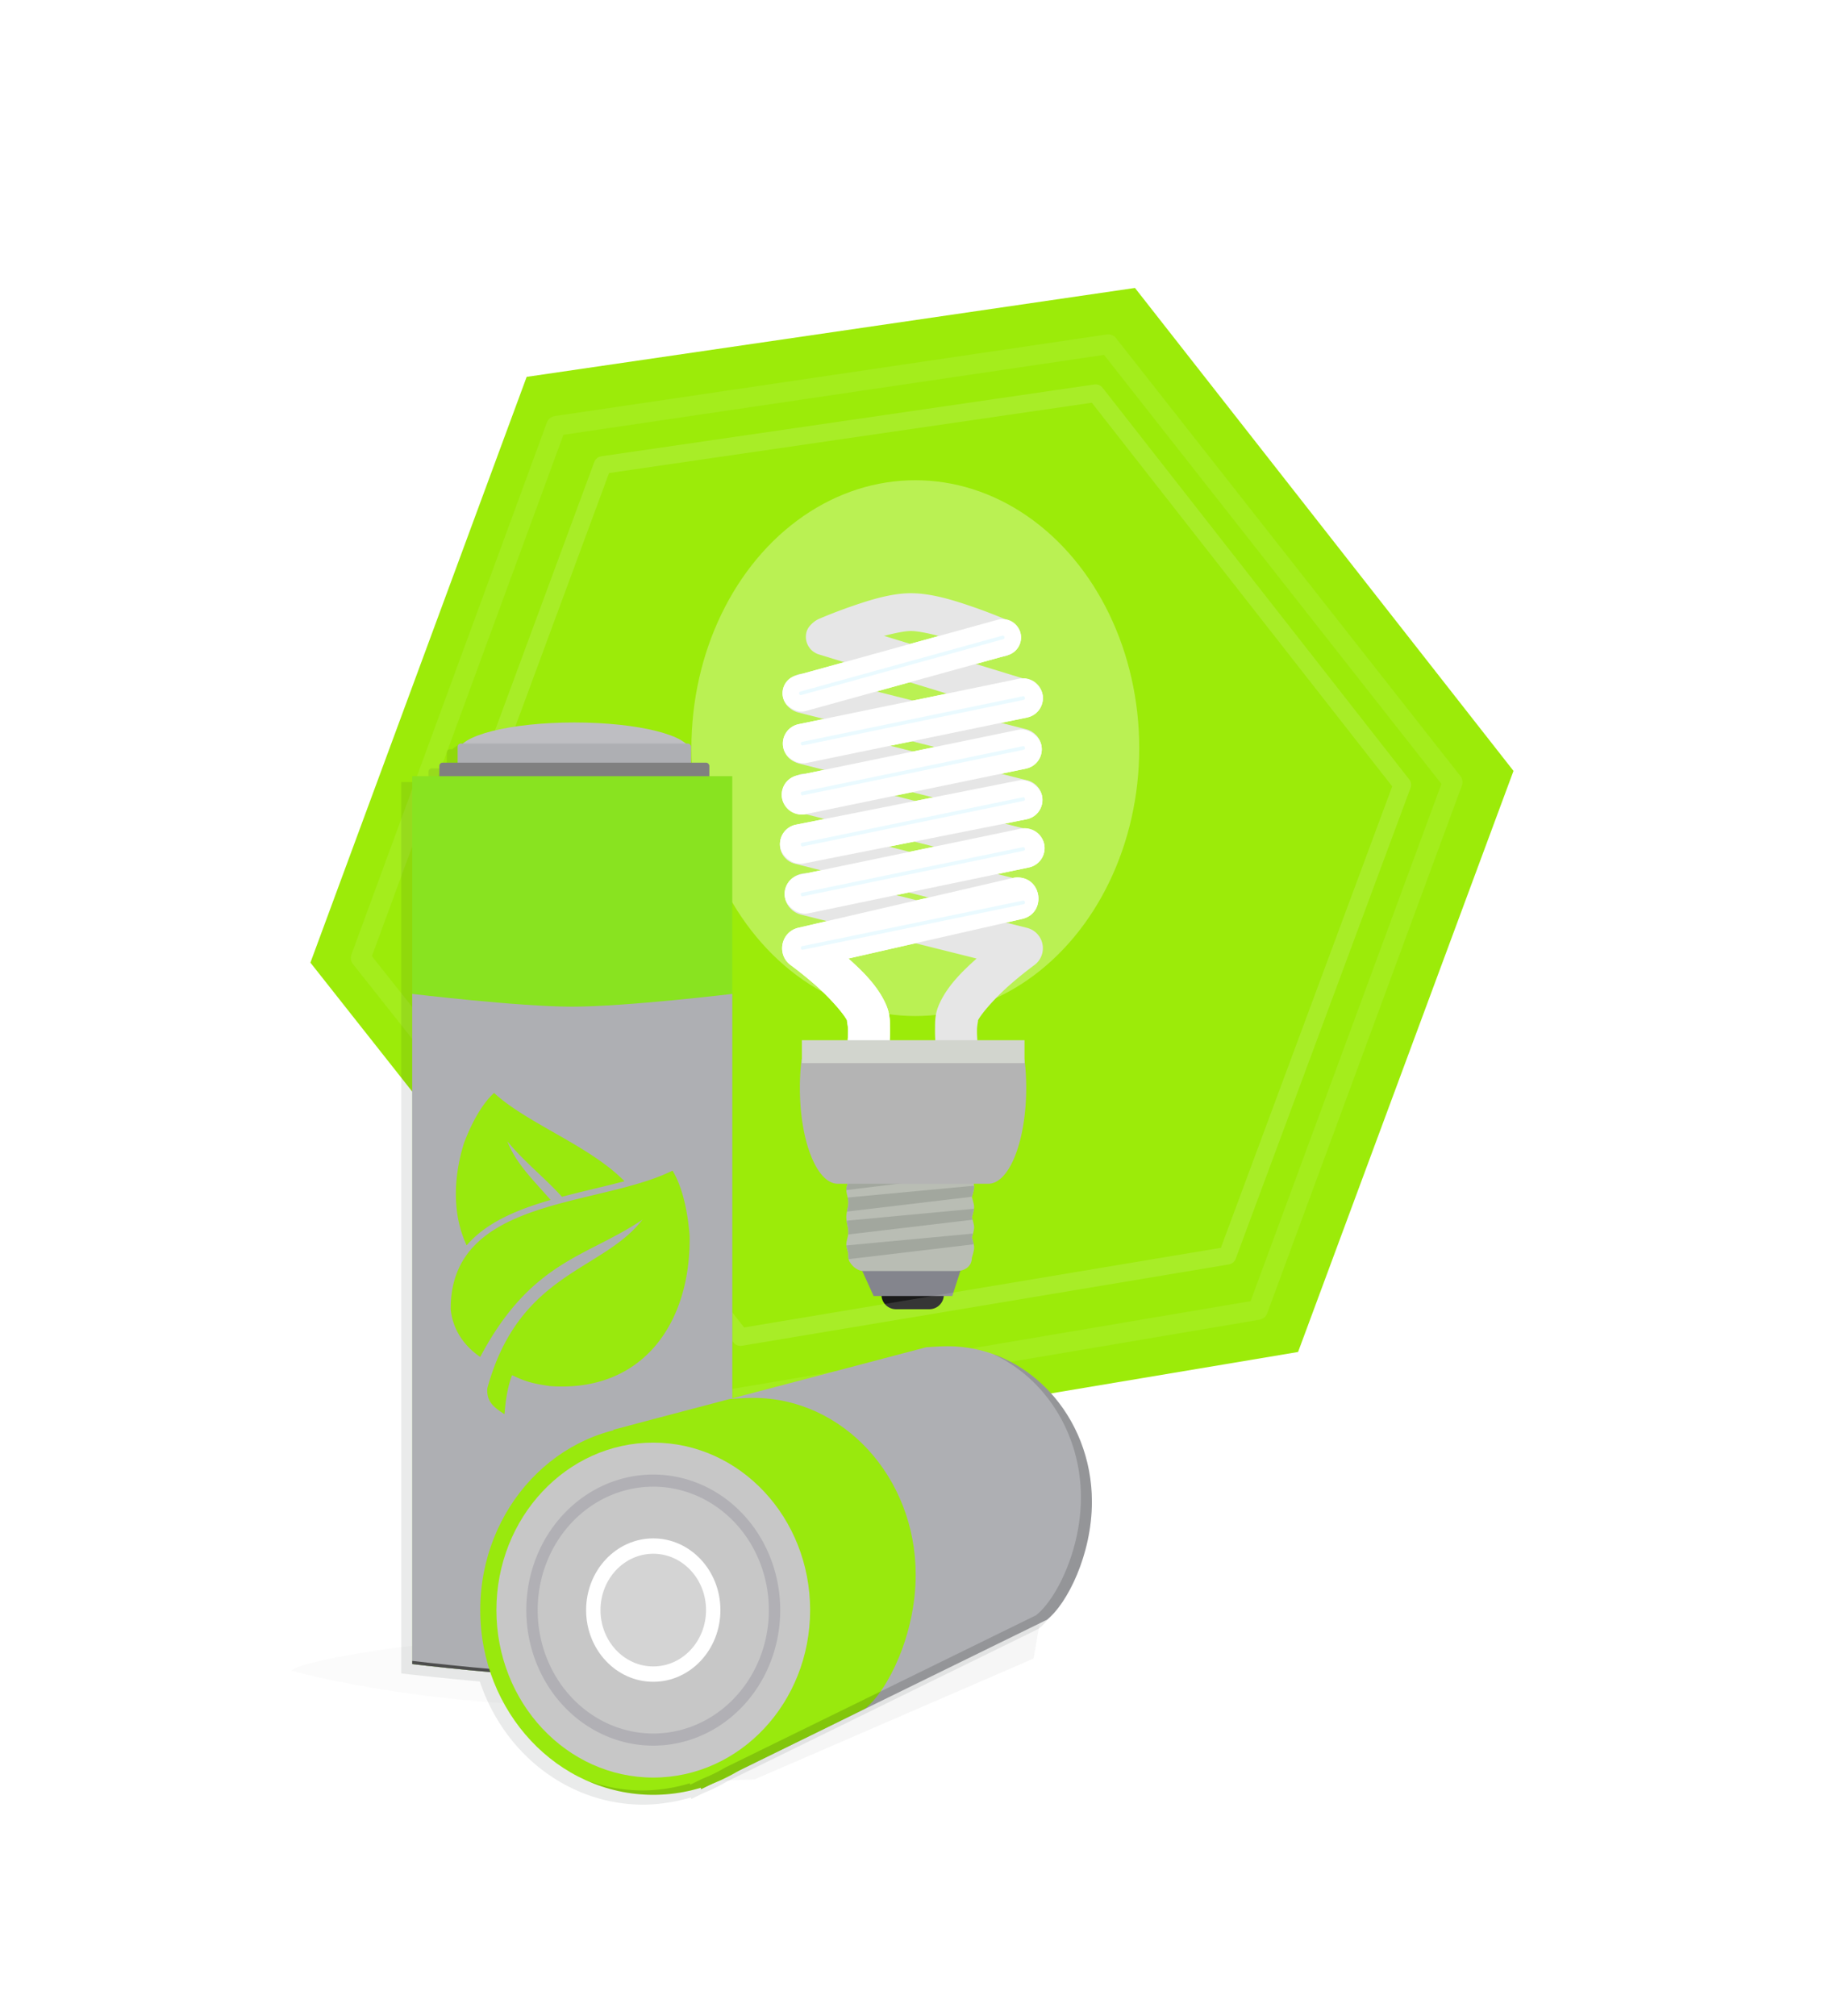 <svg xmlns="http://www.w3.org/2000/svg" xmlns:xlink="http://www.w3.org/1999/xlink" width="204.923" height="60mm" viewBox="0 0 54.219 60"><defs><linearGradient gradientTransform="translate(606.466 94.525)" gradientUnits="userSpaceOnUse" y2="743.661" x2="-56.175" y1="743.661" x1="-156.489" id="K" xlink:href="#i"/><linearGradient id="p"><stop offset="0" stop-color="#4a4a4a"/><stop offset=".288" stop-color="#1a1a1a"/><stop offset=".761" stop-color="#fff"/><stop offset="1" stop-color="#b1b0b5"/></linearGradient><linearGradient id="b"><stop offset="0" stop-color="#84858d"/><stop offset=".2" stop-color="#fff"/><stop offset=".419" stop-color="#8b8c94"/><stop offset="1" stop-color="#85868f"/></linearGradient><linearGradient gradientUnits="userSpaceOnUse" y2="179.712" x2="96.375" y1="185.516" x1="57.886" id="v" xlink:href="#c" gradientTransform="translate(692.952 71.883)"/><linearGradient id="c"><stop offset="0" stop-color="#b9bdb4"/><stop offset=".147" stop-color="#fff"/><stop offset=".289" stop-color="#ccc"/><stop offset="1" stop-color="#ececec"/></linearGradient><linearGradient gradientUnits="userSpaceOnUse" y2="175.763" x2="88.113" y1="176.547" x1="58.437" id="w" xlink:href="#d" gradientTransform="translate(692.952 71.883)"/><linearGradient id="d"><stop offset="0" stop-color="#a2a79e"/><stop offset=".093" stop-color="gray"/><stop offset=".194" stop-color="#ccc"/><stop offset=".365" stop-color="#999"/><stop offset=".85" stop-color="#666"/><stop offset="1" stop-color="#9ea79f"/></linearGradient><linearGradient gradientTransform="translate(680.237 110.735)" gradientUnits="userSpaceOnUse" y2="795.574" x2="-107.832" y1="875.809" x1="-107.894" id="U" xlink:href="#p"/><linearGradient id="e"><stop offset="0" stop-color="#fff"/><stop offset="1" stop-color="#b4b4b4"/></linearGradient><linearGradient gradientTransform="matrix(.982 0 0 .984 627.938 76.029)" gradientUnits="userSpaceOnUse" y2="135.186" x2="137.018" y1="135.186" x1="82.991" id="y" xlink:href="#f"/><linearGradient id="f"><stop offset="0" stop-color="#d2d5ce"/><stop offset=".162" stop-color="#d8dad4"/><stop offset=".324" stop-color="#fff"/><stop offset=".515" stop-color="#b3b1b7"/><stop offset="1" stop-color="#b4b4b4"/></linearGradient><linearGradient id="a"><stop offset="0" stop-color="#55d400"/><stop offset="1" stop-color="#9ceb09"/></linearGradient><linearGradient gradientTransform="translate(606.466 94.525)" gradientUnits="userSpaceOnUse" y2="599.676" x2="-69.089" y1="599.676" x1="-142.254" id="I" xlink:href="#g"/><linearGradient id="g"><stop offset="0" stop-color="#aeafb3"/><stop offset=".12" stop-color="#c9c8cc"/><stop offset=".24" stop-color="#fff"/><stop offset=".387" stop-color="#d3d3d5"/><stop offset=".72" stop-color="#999"/><stop offset="1" stop-color="#ccc"/></linearGradient><linearGradient gradientTransform="translate(606.466 94.525)" gradientUnits="userSpaceOnUse" y2="605.676" x2="-63.36" y1="605.676" x1="-147.982" id="J" xlink:href="#h"/><linearGradient id="h"><stop offset="0" stop-color="gray"/><stop offset=".12" stop-color="gray"/><stop offset=".24" stop-color="#b3b3b3"/><stop offset=".387" stop-color="#666"/><stop offset=".72" stop-color="#4d4d4d"/><stop offset="1" stop-color="#666"/></linearGradient><linearGradient gradientUnits="userSpaceOnUse" y2="172.854" x2="225.249" y1="172.854" x1="201.587" id="u" xlink:href="#b" gradientTransform="translate(692.952 71.883)"/><linearGradient id="i"><stop offset="0" stop-color="#89e320"/><stop offset=".12" stop-color="#88e21e"/><stop offset=".24" stop-color="#9ceb09"/><stop offset=".387" stop-color="#86e21a"/><stop offset=".72" stop-color="#72c315"/><stop offset="1" stop-color="#82e214"/></linearGradient><linearGradient gradientTransform="translate(606.466 94.525)" y2="743.661" x2="-56.175" y1="743.661" x1="-156.489" gradientUnits="userSpaceOnUse" id="L" xlink:href="#g"/><linearGradient gradientTransform="translate(606.466 94.525)" gradientUnits="userSpaceOnUse" y2="779.468" x2="-55.727" y1="780.005" x1="-157.543" id="M" xlink:href="#j"/><linearGradient id="j"><stop offset="0" stop-color="#99e90d"/><stop offset=".091" stop-color="#96e60e"/><stop offset=".239" stop-color="#b3f93d"/><stop offset=".362" stop-color="#98e80d"/><stop offset=".693" stop-color="#5f9e16"/><stop offset="1" stop-color="#69b117"/></linearGradient><linearGradient gradientTransform="translate(605.577 92.748)" gradientUnits="userSpaceOnUse" y2="694.735" x2="-106.323" y1="1058.66" x1="15.48" id="N" xlink:href="#k"/><linearGradient id="k"><stop offset="0" stop-color="#1a1a1a"/><stop offset="1" stop-color="#1a1a1a" stop-opacity="0"/></linearGradient><linearGradient gradientTransform="matrix(.833 0 0 .842 946.886 194.793)" y2="906.709" x2="-331.149" y1="792.781" x1="-371.222" gradientUnits="userSpaceOnUse" id="O" xlink:href="#g"/><linearGradient gradientUnits="userSpaceOnUse" y2="884.556" x2="-282.468" y1="788.832" x1="-328.348" id="P" xlink:href="#j" gradientTransform="translate(911.227 94.525)"/><linearGradient gradientUnits="userSpaceOnUse" y2="908.344" x2="-306.36" y1="805.045" x1="-370.395" id="Q" xlink:href="#l" gradientTransform="translate(911.227 94.525)"/><linearGradient id="l"><stop offset="0" stop-color="#99e90d"/><stop offset="1" stop-color="#69b117"/></linearGradient><linearGradient gradientTransform="translate(680.237 110.735)" gradientUnits="userSpaceOnUse" y2="885.122" x2="-142.876" y1="809.902" x1="-65.686" id="R" xlink:href="#m"/><linearGradient id="m"><stop offset="0" stop-color="#f9f8fb"/><stop offset="1" stop-color="#c7c7c7"/></linearGradient><linearGradient gradientTransform="translate(680.237 110.735)" gradientUnits="userSpaceOnUse" y2="813.193" x2="-108.152" y1="856.251" x1="-109.723" id="S" xlink:href="#n"/><linearGradient id="n"><stop offset="0" stop-color="#373737"/><stop offset=".304" stop-color="#7c7c7c"/><stop offset=".716" stop-color="gray"/><stop offset="1" stop-color="#fff"/></linearGradient><linearGradient gradientTransform="translate(680.237 110.735)" gradientUnits="userSpaceOnUse" y2="853.718" x2="-103.036" y1="815.726" x1="-112.306" id="T" xlink:href="#o"/><linearGradient id="o"><stop offset="0" stop-color="#d4d4d4"/><stop offset="1" stop-color="#fff"/></linearGradient><filter id="F" x="-.062" width="1.124" y="-.039" height="1.078" color-interpolation-filters="sRGB"><feGaussianBlur stdDeviation=".806"/></filter><filter height="1.297" y="-.149" width="1.142" x="-.071" id="G" color-interpolation-filters="sRGB"><feGaussianBlur stdDeviation="3.884"/></filter><filter height="1.661" y="-.33" width="1.791" x="-.395" id="s" color-interpolation-filters="sRGB"><feGaussianBlur stdDeviation="17.57"/></filter><filter height="1.058" y="-.029" width="1.096" x="-.048" id="t" color-interpolation-filters="sRGB"><feGaussianBlur stdDeviation="1.262"/></filter><filter height="2.251" y="-.626" width="1.125" x="-.063" id="H" color-interpolation-filters="sRGB"><feGaussianBlur stdDeviation="6.055"/></filter><filter height="1.051" y="-.025" width="1.046" x="-.023" id="r" color-interpolation-filters="sRGB"><feGaussianBlur stdDeviation="1.483"/></filter><filter height="1.544" y="-.272" width="1.158" x="-.079" id="z" color-interpolation-filters="sRGB"><feGaussianBlur stdDeviation="1.608"/></filter><filter height="1.658" y="-.329" width="1.145" x="-.072" id="A" color-interpolation-filters="sRGB"><feGaussianBlur stdDeviation="1.608"/></filter><filter height="1.658" y="-.329" width="1.145" x="-.072" id="B" color-interpolation-filters="sRGB"><feGaussianBlur stdDeviation="1.608"/></filter><filter height="1.658" y="-.329" width="1.145" x="-.072" id="C" color-interpolation-filters="sRGB"><feGaussianBlur stdDeviation="1.608"/></filter><filter height="1.658" y="-.329" width="1.145" x="-.072" id="D" color-interpolation-filters="sRGB"><feGaussianBlur stdDeviation="1.608"/></filter><filter height="1.658" y="-.329" width="1.145" x="-.072" id="E" color-interpolation-filters="sRGB"><feGaussianBlur stdDeviation="1.608"/></filter><radialGradient r="26.955" fy="133.982" fx="33.082" cy="133.982" cx="33.082" gradientTransform="matrix(1.312 .042 -.038 1.19 687.694 54.001)" gradientUnits="userSpaceOnUse" id="x" xlink:href="#e"/><radialGradient gradientUnits="userSpaceOnUse" gradientTransform="matrix(1 0 0 .913 358.906 111.818)" r="78.154" fy="-33.534" fx="-363.16" cy="-33.534" cx="-363.16" id="q" xlink:href="#a"/></defs><path d="M-327.23 37.817l-78.18-2.985-35.904-71.692 42.449-68.025 78.822 4.66 35.036 70.587z" transform="matrix(.227 -.047 .047 .227 111.153 16.28)" fill="url(#q)" filter="url(#r)"/><g transform="translate(-14.45 15.66) scale(.125)"><ellipse ry="63.797" rx="53.338" cy="52.876" cx="333.625" opacity=".55" fill="#fff" filter="url(#s)"/><g transform="translate(119.227 7.32)"><path d="M234.898 14.822c-.29.02-.584.07-.877.15L185.988 28.26a4.377 4.377 0 00-3.058 5.396 4.376 4.376 0 005.396 3.057l48.033-13.287a4.374 4.374 0 003.057-5.395 4.376 4.376 0 00-4.518-3.209zm5.17 14.104a4.78 4.78 0 00-.953.1l-52.508 10.826a4.706 4.706 0 00-3.666 5.572 4.706 4.706 0 005.573 3.666l52.506-10.824a4.707 4.707 0 003.667-5.573 4.707 4.707 0 00-4.619-3.767zm-.27 12.172c-.313 0-.632.031-.952.097l-52.502 10.848a4.708 4.708 0 00-3.666 5.574 4.706 4.706 0 005.574 3.664l52.504-10.845a4.706 4.706 0 003.664-5.575 4.705 4.705 0 00-4.621-3.763zm.179 12.058a4.769 4.769 0 00-.954.092l-53.066 10.54a4.69 4.69 0 00-3.695 5.542 4.727 4.727 0 005.562 3.707l53.065-10.539a4.69 4.69 0 003.695-5.543 4.726 4.726 0 00-4.607-3.799zm.488 11.483a4.78 4.78 0 00-.953.1l-52.487 10.925a4.705 4.705 0 00-3.656 5.578 4.707 4.707 0 005.578 3.658l52.489-10.925a4.705 4.705 0 003.656-5.579 4.707 4.707 0 00-4.627-3.757zm-1.697 11.718a5 5 0 00-1.336.168l-50.97 11.827c-4.121 1.03-5.16 6.407-1.72 8.9 0 0 2.84 2.06 6.035 4.883 3.13 2.766 6.49 6.533 7.36 8.28-.093-.075.213 1.158.23 2.147.02 1.131-.053 2.06-.053 2.06a5 5 0 109.969.797c0-.001.112-1.364.084-3.024-.028-1.661.093-3.504-1.082-6.051-1.994-4.325-5.515-7.716-8.824-10.684l41.396-9.433c5.757-1.348 4.822-9.81-1.09-9.87z" fill="#fff" filter="url(#t)"/><path style="line-height:normal;font-variant-ligatures:normal;font-variant-position:normal;font-variant-caps:normal;font-variant-numeric:normal;font-variant-alternates:normal;font-feature-settings:normal;text-indent:0;text-align:start;text-decoration-line:none;text-decoration-style:solid;text-decoration-color:#000;text-transform:none;text-orientation:mixed;white-space:normal;shape-padding:0;isolation:auto;mix-blend-mode:normal;solid-color:#000;solid-opacity:1" d="M213.354 8.666c-4.73-.001-9.818 1.623-14.168 3.127-4.351 1.504-7.795 3.012-7.795 3.012a4.5 4.5 0 103.607 8.246s3.145-1.375 7.129-2.752c3.984-1.377 8.975-2.634 11.225-2.633 2.46 0 7.752 1.348 11.986 2.814a114.812 114.812 0 017.578 2.93 4.5 4.5 0 103.611-8.244s-3.641-1.598-8.242-3.191c-4.6-1.594-9.992-3.308-14.931-3.309z" color="#000" font-weight="400" font-family="sans-serif" overflow="visible" fill="#e6e6e6" enable-background="accumulate"/><rect transform="scale(-1 1) rotate(-17.022)" ry="4.385" y="-42.582" x="-244.067" height="8.77" width="58.608" fill="#e6e6e6"/><rect width="63.046" height="9.434" x="-248.225" y="-19.187" ry="4.717" transform="scale(-1 1) rotate(-14.181)" fill="#e6e6e6"/><rect transform="scale(-1 1) rotate(-14.181)" ry="4.717" y="-7.442" x="-251.466" height="9.434" width="63.046" fill="#e6e6e6"/><rect width="63.046" height="9.434" x="-254.32" y="3.854" ry="4.717" transform="scale(-1 1) rotate(-14.181)" fill="#e6e6e6"/><rect transform="scale(-1 1) rotate(-14.181)" ry="4.717" y="15.924" x="-256.277" height="9.434" width="63.046" fill="#e6e6e6"/><path d="M188.313 75.35a5 5 0 011.336.167l51.345 12.834a5 5 0 011.721 8.9s-2.84 2.061-6.035 4.884c-3.195 2.822-6.644 6.7-7.426 8.396.253-.548-.145.9-.164 2.031-.02 1.13.053 2.059.053 2.059a5 5 0 11-9.969.797s-.112-1.363-.084-3.024c.028-1.66-.093-3.503 1.082-6.05 1.994-4.326 5.515-7.716 8.824-10.684l-41.773-10.441a5 5 0 011.09-9.87z" style="line-height:normal;font-variant-ligatures:normal;font-variant-position:normal;font-variant-caps:normal;font-variant-numeric:normal;font-variant-alternates:normal;font-feature-settings:normal;text-indent:0;text-align:start;text-decoration-line:none;text-decoration-style:solid;text-decoration-color:#000;text-transform:none;text-orientation:mixed;white-space:normal;shape-padding:0;isolation:auto;mix-blend-mode:normal;solid-color:#000;solid-opacity:1" color="#000" font-weight="400" font-family="sans-serif" overflow="visible" fill="#e6e6e6" enable-background="accumulate"/><rect width="58.608" height="8.77" x="167.337" y="76.822" ry="4.385" transform="rotate(-15.462)" fill="#fff"/><rect transform="rotate(-11.65)" ry="4.717" y="76.712" x="170" height="9.434" width="63.046" fill="#fff"/><rect width="63.046" height="9.434" x="167.243" y="88.67" ry="4.717" transform="rotate(-11.673)" fill="#fff"/><rect transform="rotate(-11.232) skewX(.179)" ry="4.718" y="98.786" x="164.944" height="9.437" width="63.539" fill="#fff"/><rect width="63.046" height="9.434" x="162.967" y="112.186" ry="4.717" transform="rotate(-11.758)" fill="#fff"/><path style="line-height:normal;font-variant-ligatures:normal;font-variant-position:normal;font-variant-caps:normal;font-variant-numeric:normal;font-variant-alternates:normal;font-feature-settings:normal;text-indent:0;text-align:start;text-decoration-line:none;text-decoration-style:solid;text-decoration-color:#000;text-transform:none;text-orientation:mixed;white-space:normal;shape-padding:0;isolation:auto;mix-blend-mode:normal;solid-color:#000;solid-opacity:1" d="M238.767 76.358a5 5 0 00-1.336.168l-50.967 11.825c-4.122 1.031-5.162 6.408-1.721 8.9 0 0 2.84 2.061 6.035 4.884 3.195 2.822 6.644 6.7 7.426 8.396-.253-.548.145.9.164 2.031.019 1.13-.053 2.059-.053 2.059a5 5 0 109.969.797s.112-1.363.084-3.024c-.028-1.66.093-3.503-1.082-6.05-1.994-4.326-5.515-7.716-8.824-10.684l41.395-9.433c5.756-1.347 4.822-9.81-1.09-9.869z" color="#000" font-weight="400" font-family="sans-serif" overflow="visible" fill="#fff" enable-background="accumulate"/><path d="M209.788 172.263h7.95a3.445 3.445 0 013.453 3.452 3.445 3.445 0 01-3.452 3.453h-7.951a3.445 3.445 0 01-3.453-3.453 3.445 3.445 0 013.453-3.452z" fill="#1a1a1a"/><path d="M201.587 169.684l2.876 6.34h18.74l2.046-6.34z" fill="url(#u)"/><path d="M61.606 192.266h22.07c2.038 0 3.679-1.133 3.678-3.17 0 0 .539-1.588.539-2.412 0-.824-.541-2.411-.541-2.411s.539-1.588.539-2.411c0-.824-.541-2.411-.541-2.411s.539-1.588.539-2.412c0-.823-.541-2.41-.541-2.41s.539-1.589.539-2.412c0-.824-.541-2.411-.541-2.411 0-.073-29.407.036-29.407.036v.837c-.001.53-.46 1.367-.488 2.078-.043 1.076.485 2.065.485 3.192 0 1.128-.483 2.272-.488 3.425-.005 1.224.485 2.512.485 3.639 0 1.127-.51 1.968-.487 2.971.018.779.485 1.76.485 2.286v.825c0 1.02 1.64 3.17 3.677 3.17z" fill="url(#v)" transform="translate(140.51 -22.186)"/><path d="M82.75 169.781c-8.27 0-24.81.06-24.81.06l-.003.839c0 .529-.458 1.367-.486 2.078-.003.079.013.154.016.232l26.183-3.205c-.462 0-.36-.004-.9-.004zm5.105 2.17l-30.082 2.815c.087.384.163.773.163 1.183 0 .714-.187 1.435-.33 2.16l29.757-3.535c.031-.091.524-1.559.524-2.357 0-.076-.023-.18-.032-.266zm-.013 5.492L57.52 180.28c.134.939.414 1.883.414 2.735 0 .195-.03.372-.055.552l29.648-3.521-.177-.594s.38-1.155.492-2.008zm-.213 5.903l-30.158 2.822c.074.745.46 1.615.46 2.102l-.001.826c0 .1.03.22.06.34l29.803-3.54a15.368 15.368 0 00-.441-1.623s.14-.413.277-.927z" fill="url(#w)" transform="translate(140.51 -22.186)"/><g transform="translate(170.913 -19.31)"><path d="M16.397 138.959a55.904 55.904 0 00-.41 6.838c0 12.634 4.03 22.807 9.037 22.807h35.834c5.007 0 9.039-10.173 9.039-22.807 0-2.385-.145-4.68-.412-6.838z" fill="url(#x)"/><rect ry="0" y="134.419" x="16.459" height="5.457" width="53.038" fill="url(#y)"/></g><g fill="#80e5ff"><path transform="rotate(-15.462)" d="M171.723 80.773c-.31 0-.434.125-.434.434s.125.434.434.434h49.838c.308 0 .433-.125.433-.434s-.125-.434-.433-.434z" opacity=".4" filter="url(#z)"/><path transform="rotate(-11.65)" d="M174.717 80.99c-.317 0-.438.121-.438.438 0 .316.123.44.438.44h53.611c.315 0 .438-.124.438-.44 0-.317-.121-.438-.438-.438z" opacity=".4" filter="url(#A)"/><path d="M174.717 80.99c-.317 0-.438.121-.438.438 0 .316.123.44.438.44h53.611c.315 0 .438-.124.438-.44 0-.317-.121-.438-.438-.438z" transform="rotate(-11.65 58.242 5.942)" opacity=".4" filter="url(#B)"/><path transform="rotate(-11.65 117.871 12.025)" d="M174.717 80.99c-.317 0-.438.121-.438.438 0 .316.123.44.438.44h53.611c.315 0 .438-.124.438-.44 0-.317-.121-.438-.438-.438z" opacity=".4" filter="url(#C)"/><path d="M174.717 80.99c-.317 0-.438.121-.438.438 0 .316.123.44.438.44h53.611c.315 0 .438-.124.438-.44 0-.317-.121-.438-.438-.438z" transform="rotate(-11.65 176.113 17.966)" opacity=".4" filter="url(#D)"/><path transform="rotate(-11.65 238.516 24.332)" d="M174.717 80.99c-.317 0-.438.121-.438.438 0 .316.123.44.438.44h53.611c.315 0 .438-.124.438-.44 0-.317-.121-.438-.438-.438z" opacity=".4" filter="url(#E)"/></g></g></g><path transform="matrix(.206 -.043 .043 .206 103.236 17.132)" d="M-327.23 37.817l-78.18-2.985-35.904-71.692 42.449-68.025 78.822 4.66 35.036 70.587z" opacity=".28" fill="none" stroke="#fff" stroke-width="2.803" stroke-linecap="round" stroke-linejoin="round" filter="url(#r)"/><path d="M-327.23 37.817l-78.18-2.985-35.904-71.692 42.449-68.025 78.822 4.66 35.036 70.587z" transform="matrix(.184 -.038 .038 .184 95.318 17.985)" opacity=".35" fill="none" stroke="#fff" stroke-width="2.803" stroke-linecap="round" stroke-linejoin="round" filter="url(#r)"/><g><path d="M82.4 101.255a5.339 1.345 0 00-5.122.968h-.098a.148.148 0 00-.149.148v.732h-.692a.148.148 0 00-.148.149v.473h-1.249v40.822s1.703.202 3.6.37a7.957 8.493 0 007.486 5.641 7.957 8.493 0 00.69-.037 7.957 8.493 0 00.337-.044 7.957 8.493 0 00.466-.076 7.957 8.493 0 00.394-.094 7.957 8.493 0 00.298-.078l.017.068.548-.268a7.957 8.493 0 000-.001 7.957 8.493 0 001.076-.527 7.957 8.493 0 00.003-.002l.06-.03 4.123-2.019.077-.037 10.02-4.909c.173-.136.353-.326.532-.56a5.63 5.63 0 00.355-.528 7.41 7.41 0 00.49-.982l.041-.103a9.025 9.025 0 00.534-1.904 8.318 8.318 0 00.112-1.34 8.13 8.13 0 00-.085-1.136c-.004-.027-.01-.054-.013-.08a7.586 7.586 0 00-.086-.452l-.018-.083a7.505 7.505 0 00-.16-.575 7.462 7.462 0 00-.163-.466 7.411 7.411 0 00-.467-.97l-.028-.046a7.204 7.204 0 00-.57-.835l-.04-.05a6.947 6.947 0 00-.69-.739l-.02-.018a6.766 6.766 0 00-.39-.332l-.002-.003c-.002 0-.004-.003-.006-.004a6.568 6.568 0 00-.863-.573l-.005-.003-.006-.003a6.332 6.332 0 00-.95-.428 6.182 6.182 0 00-2.07-.358c-.392 0-.782.039-.986.046l-8.922 2.35v-28.604h-1.054v-.474a.148.148 0 00-.148-.149h-.692v-.732a.148.148 0 00-.149-.148h-.098a5.339 1.345 0 00-5.121-.968z" opacity=".3" fill="#1c241f" filter="url(#F)" transform="matrix(.65 0 0 .65 -36.766 -44.143)"/><g transform="translate(56.092 -34.138) scale(.095)"><path d="M-395.292 918.28l41.32-1.377 87.46-37.876 2.754-15.84z" opacity=".19" filter="url(#G)"/><path transform="matrix(.751 0 0 .924 -328.51 69.867)" d="M5.162 879.896c0-.836-51.997 11.614-116.137 11.614s-116.137-11.614-116.137-11.614c0-2.51 51.996-11.614 116.137-11.614 64.14 0 116.137 11.614 116.137 11.614z" opacity=".12" filter="url(#H)"/><ellipse cx="-410.432" cy="594.889" rx="36.382" ry="9.166" fill="#bebec2"/><rect ry="1.013" y="592.32" x="-447.014" height="14.713" width="73.165" fill="url(#I)"/><rect width="84.622" height="14.713" x="-452.743" y="598.32" ry="1.013" fill="url(#J)"/><path d="M-461.25 602.56h100.314v278.202s-33.385 4-50.157 4-50.156-4-50.156-4z" fill="url(#K)"/><path d="M-461.249 670.773v209.989s33.384 4 50.156 4 50.157-4 50.157-4V670.773s-33.385 4-50.157 4-50.156-4-50.156-4z" fill="url(#L)"/><path d="M-461.249 879.762v1s33.384 4 50.156 4 50.157-4 50.157-4v-1s-33.385 4-50.157 4-50.156-4-50.156-4z" fill="#4d4d4d"/><path d="M-435.596 701.803c-4.418 4.028-7.674 11.03-9.45 15.781-3.564 11.544-3.416 22.903.858 31.984.395-.46.8-.913 1.224-1.347 5.023-5.154 11.837-8.498 19.246-11.053a121.62 121.62 0 015.85-1.84c-5.355-6.139-10.82-11.356-13.586-18.377 5.513 6.644 11.602 11.288 17.137 17.395 6.632-1.77 13.396-3.233 19.592-4.883-10.95-11.17-30.552-18.1-40.871-27.66zm55.933 24.336c-22.977 11.495-69.716 8.098-69.525 43.48.747 7.094 4.873 11.908 9.254 14.908 16.062-30.3 33.433-31.24 50.836-43.011-12.587 16.257-38.633 16.384-48.606 52.822-.317 4.233 2.107 5.995 5.127 7.97.248.232.25.227.33-.744.244-2.946.804-7.287 2.156-10.955.07-.292.13-.336.362-.263 3.815 1.822 6.3 2.565 11.717 3.316 29.06 2.04 44.14-19.849 43.703-47.084-.433-5.81-1.776-14.577-5.354-20.44z" fill="url(#M)"/><path d="M-462.138 600.783h100.313v278.202s-33.384 4-50.156 4-50.157-4-50.157-4z" fill="url(#N)"/><g transform="translate(-45.774 12.66)"><path d="M-247.646 768.512c-2.666.004-5.326.263-6.714.31l-98.099 25.834 27.537 112.631 108.406-53.102c6.277-4.946 14.063-20.366 14.065-36.917 0-26.928-20.235-48.757-45.195-48.756z" fill="url(#O)"/><path d="M-308.602 784.695c-2.887.004-5.706.269-7.314.336l-22.863 6.022-13.672 3.633 27.53 112.601 39.597-19.396 11.8-5.83c7.074-5.621 15.846-23.145 15.848-41.956 0-30.602-22.8-55.41-50.926-55.41z" fill="url(#P)"/><ellipse cx="-339.927" cy="851.185" rx="54.227" ry="57.882" fill="url(#Q)"/><ellipse ry="52.475" rx="49.162" cy="851.185" cx="-339.927" fill="url(#R)"/><ellipse ry="22.466" rx="21.048" cy="851.185" cx="-339.927" fill="url(#S)"/><ellipse cx="-339.927" cy="851.185" rx="16.539" ry="17.654" fill="url(#T)"/><path d="M-339.928 808.712a39.79 42.472 0 00-39.79 42.473 39.79 42.472 0 0039.79 42.473 39.79 42.472 0 0039.791-42.473 39.79 42.472 0 00-39.791-42.473zm0 3.801a36.23 38.673 0 0136.232 38.672 36.23 38.673 0 01-36.232 38.672 36.23 38.673 0 01-36.23-38.672 36.23 38.673 0 0136.23-38.672z" fill="url(#U)"/></g><path d="M-279.314 783.607c16.243 7.391 27.646 24.73 27.646 44.944-.002 16.551-7.787 31.972-14.064 36.918l-68.809 33.705-28.53 13.974h-.001a54.227 57.882 0 01-7.33 3.592l-3.737 1.83-.113-.465a54.227 57.882 0 01-14.893 2.247 54.227 57.882 0 01-17.474-3.163 54.227 57.882 0 0020.918 4.54 54.227 57.882 0 0014.892-2.247l.114.465 3.736-1.83a54.227 57.882 0 007.33-3.592h.002l28.53-13.974 68.808-33.705c6.277-4.946 14.062-20.367 14.064-36.918 0-21.612-13.04-39.927-31.09-46.32z" opacity=".15"/></g></g></svg>